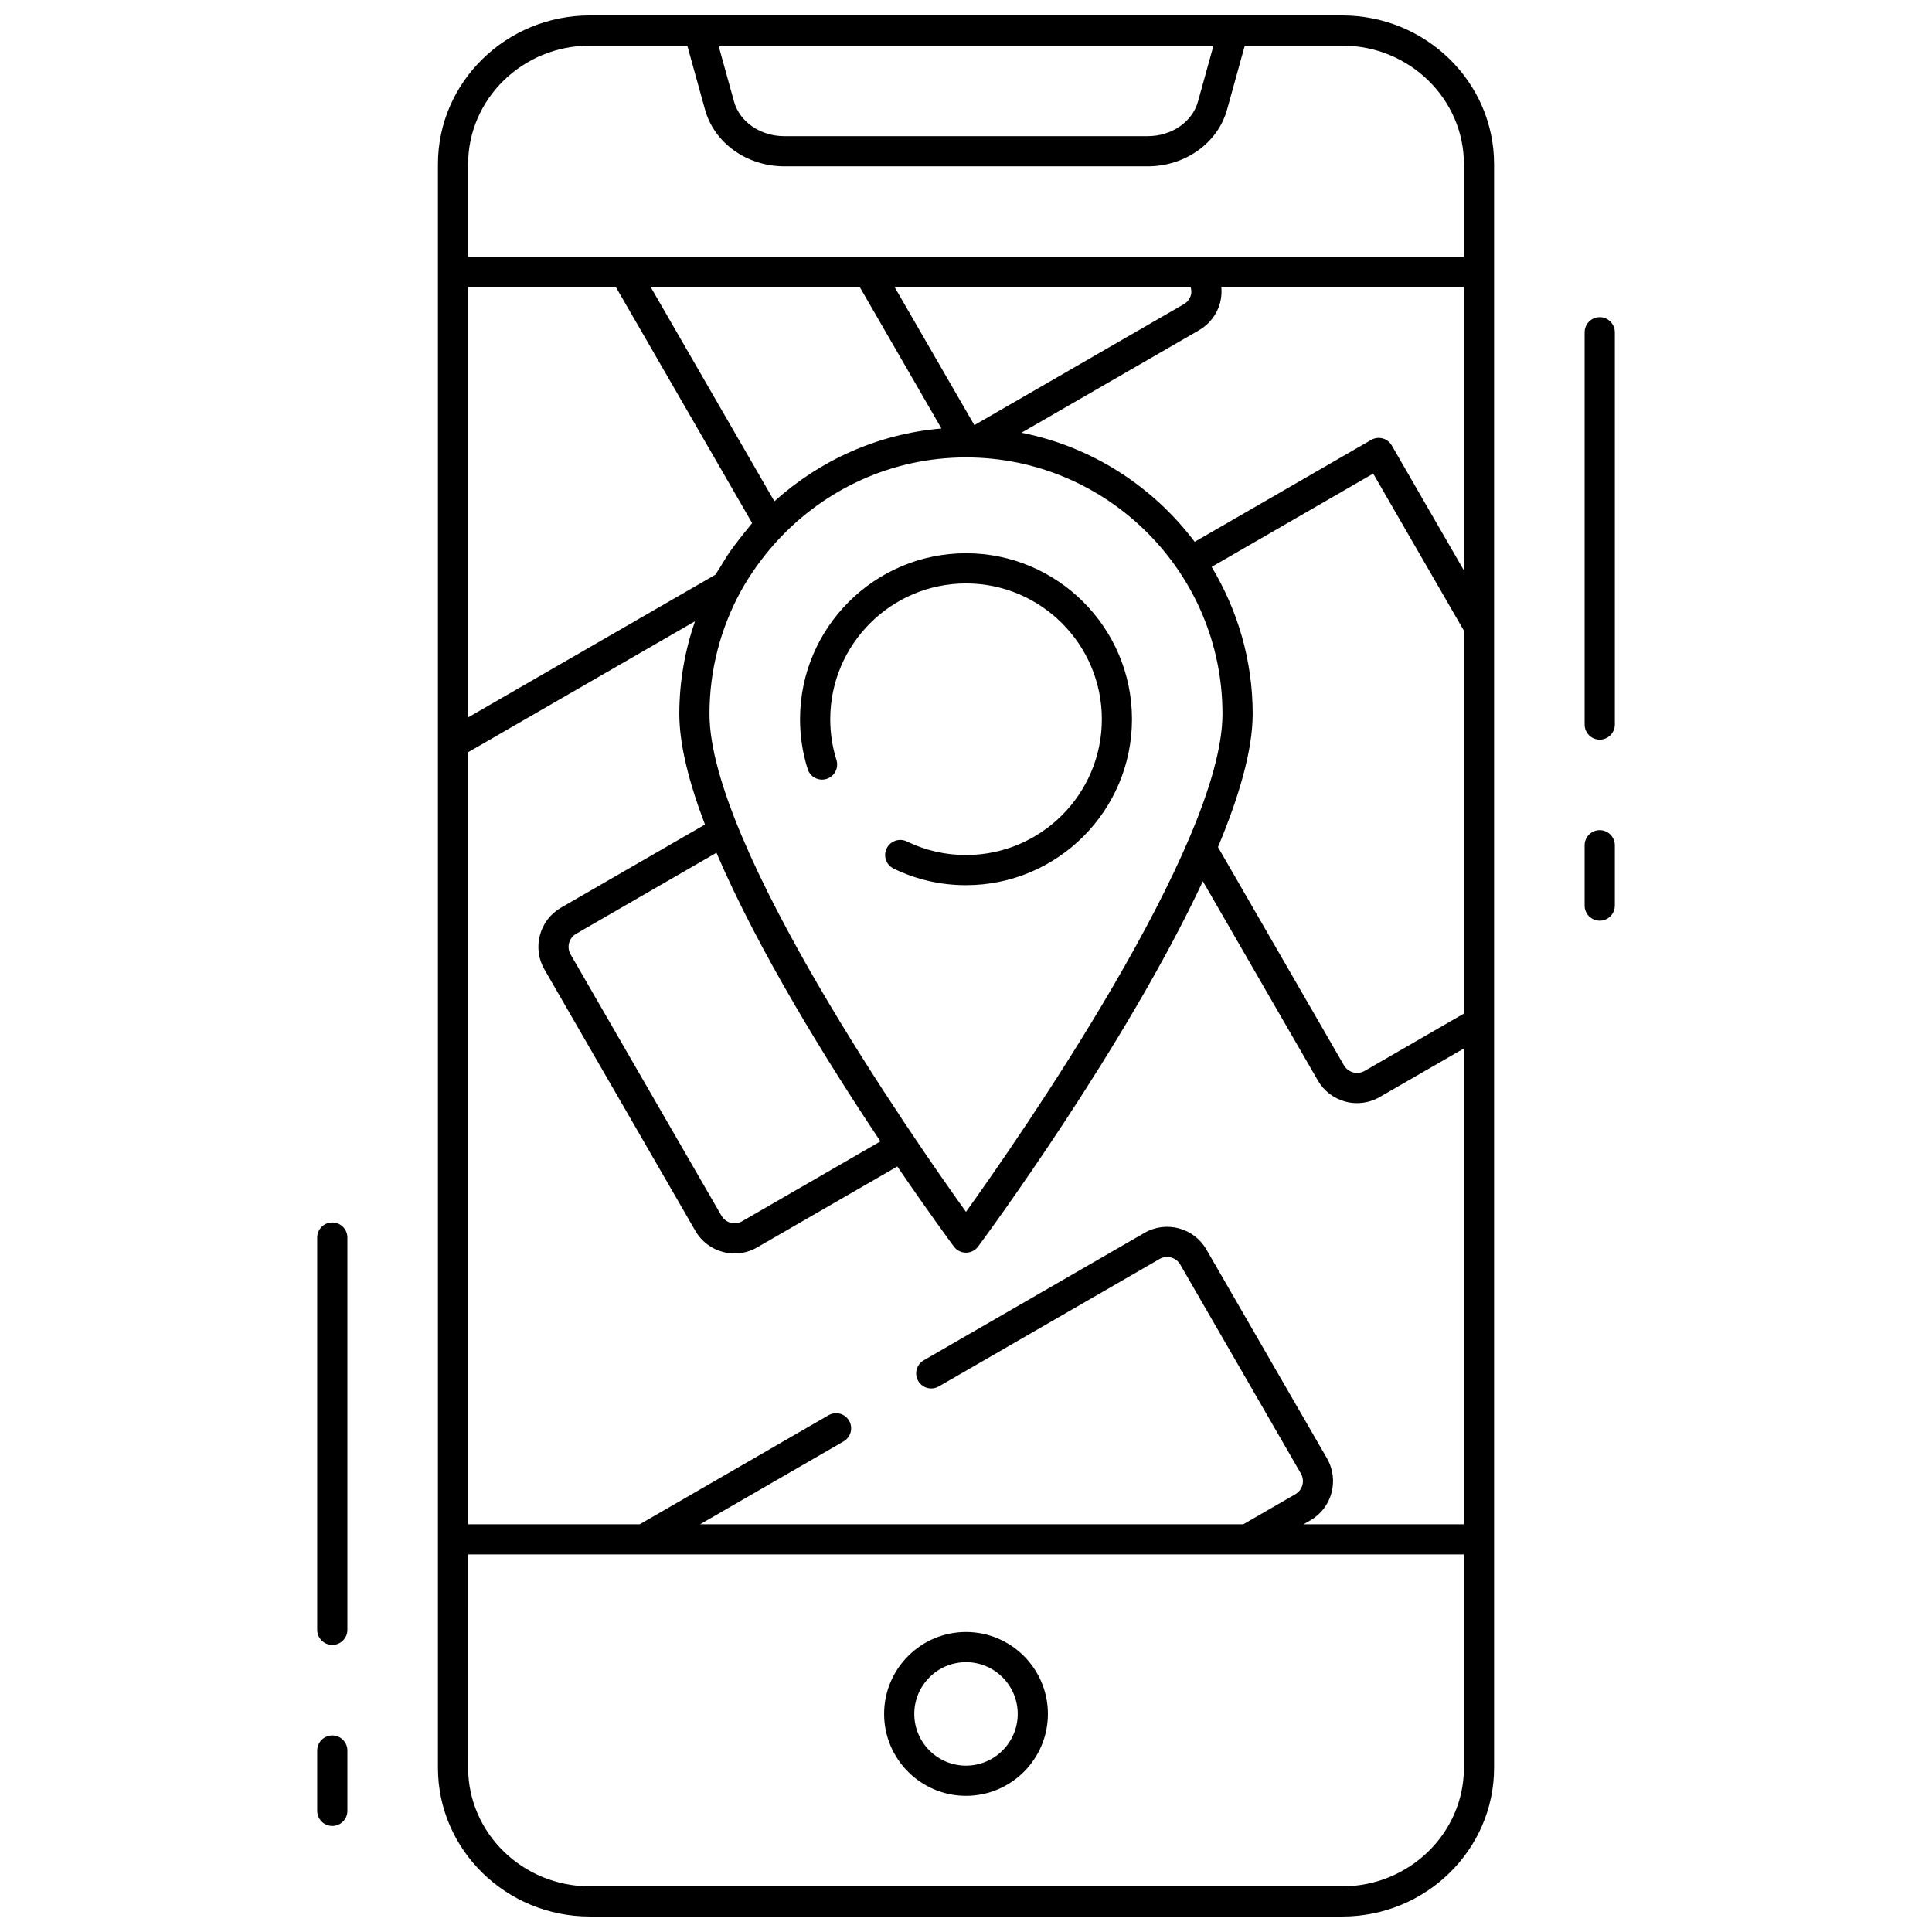 <?xml version="1.0" encoding="UTF-8"?>
<!-- Uploaded to: ICON Repo, www.svgrepo.com, Generator: ICON Repo Mixer Tools -->
<svg width="800px" height="800px" version="1.1" viewBox="144 144 512 512" xmlns="http://www.w3.org/2000/svg">
 <defs>
  <clipPath id="a">
   <path d="m228 148.09h344v503.81h-344z"/>
  </clipPath>
 </defs>
 <g clip-path="url(#a)">
  <path d="m300.3 651.9h199.4c22.188 0 40.246-17.68 40.246-39.418v-424.98c0-21.738-18.059-39.41-40.25-39.41h-199.39c-22.191 0-40.25 17.672-40.25 39.41v424.98c0 21.734 18.059 39.414 40.25 39.414zm195.38-121.39-31.988-55.402c-3.305-5.727-10.652-7.691-16.387-4.391l-58.508 33.777c-1.91 1.105-2.566 3.551-1.465 5.461 1.086 1.91 3.535 2.566 5.461 1.465l58.508-33.777c1.895-1.105 4.359-0.449 5.469 1.465l31.98 55.395c1.105 1.918 0.449 4.367-1.465 5.477l-13.797 7.965h-143.95l38.027-21.961c1.91-1.105 2.566-3.551 1.465-5.461-1.105-1.918-3.551-2.566-5.461-1.465l-50.027 28.887h-45.496v-204.59l60.129-34.707c-2.644 7.711-4.148 15.953-4.148 24.551 0 8.172 2.598 18.289 6.797 29.316l-38.145 22.023c-2.773 1.598-4.766 4.191-5.59 7.285-0.824 3.094-0.406 6.332 1.199 9.102l39.984 69.254c1.59 2.766 4.176 4.75 7.277 5.59 1.031 0.281 2.078 0.414 3.125 0.414 2.078 0 4.133-0.543 5.981-1.617l37.145-21.441c8.188 12.012 14.164 20.113 14.988 21.223 0.746 1.023 1.945 1.621 3.211 1.621 1.262 0 2.465-0.602 3.207-1.617 2.152-2.894 39.176-53.141 59.562-96.812l30.477 52.797c1.59 2.766 4.184 4.75 7.277 5.59 1.016 0.273 2.062 0.406 3.102 0.406 2.102 0 4.184-0.543 6.004-1.605l22.32-12.879v126.09h-42.473l1.816-1.047c5.707-3.301 7.684-10.652 4.383-16.387zm-118.36-84.031-36.656 21.168c-0.918 0.535-2 0.672-3.023 0.406-1.039-0.289-1.902-0.953-2.445-1.871l-39.984-69.254c-0.527-0.918-0.672-2-0.398-3.031 0.281-1.031 0.938-1.895 1.863-2.43l37.188-21.473c11.102 25.961 29.406 55.453 43.457 76.484zm-45.297-113.28c0-11.676 2.969-22.672 8.172-32.285 1.281-2.367 2.742-4.621 4.285-6.812 0.527-0.742 1.078-1.465 1.641-2.191 1.246-1.625 2.566-3.191 3.957-4.695 12.426-13.484 30.18-21.992 49.918-21.992 37.48 0 67.973 30.492 67.973 67.973 0 34.898-54.09 112.59-67.973 131.96-13.879-19.363-67.973-97.039-67.973-131.95zm143.95 0c0-14.25-4.023-27.559-10.875-38.969l42.816-24.719 24.039 41.633v101.46l-26.324 15.203c-0.895 0.52-2 0.672-3.023 0.391-1.039-0.281-1.895-0.945-2.438-1.863l-33.395-57.844c5.586-13.336 9.199-25.668 9.199-35.297zm55.98-38.031-19.121-33.117c-0.52-0.918-1.398-1.59-2.422-1.863-1.047-0.273-2.129-0.129-3.039 0.398l-46.766 26.996c-11.059-14.66-27.238-25.223-45.902-28.902l47.039-27.156c2.773-1.598 4.766-4.191 5.59-7.285 0.371-1.379 0.453-2.789 0.332-4.172h64.289zm-72.422-75.102c0.191 0.688 0.273 1.398 0.078 2.102-0.281 1.031-0.938 1.895-1.863 2.43l-55.531 32.066-21.141-36.598zm-87.688 0 21.648 37.488c-16.961 1.449-32.309 8.508-44.27 19.297l-32.789-56.785zm-64.637 0 36.121 62.559c-0.367 0.414-0.68 0.879-1.039 1.305-0.863 1.008-1.672 2.055-2.488 3.109-0.777 1.016-1.566 2.016-2.297 3.07-0.902 1.305-1.719 2.664-2.535 4.023-0.441 0.727-0.945 1.414-1.359 2.16l-65.559 37.828v-114.05zm158.38-63.977-4.109 14.809c-1.496 5.41-6.977 9.184-13.324 9.184h-96.301c-6.348 0-11.828-3.773-13.328-9.18l-4.106-14.812zm-165.28 0h25.832l4.695 16.938c2.438 8.863 11.082 15.051 21.02 15.051h96.309c9.934 0 18.578-6.191 21.023-15.043l4.695-16.945h25.82c17.777 0 32.254 14.09 32.254 31.414v24.566h-263.9v-24.566c0-17.324 14.477-31.414 32.254-31.414zm-32.254 399.85h263.9v56.547c0.004 17.32-14.473 31.418-32.25 31.418h-199.39c-17.777 0-32.254-14.098-32.254-31.422zm131.95 63.973c11.965 0 21.703-9.73 21.703-21.703 0-11.973-9.742-21.711-21.703-21.711-11.965 0-21.703 9.742-21.703 21.711-0.004 11.973 9.738 21.703 21.703 21.703zm0-35.418c7.559 0 13.707 6.156 13.707 13.715 0 7.559-6.148 13.707-13.707 13.707s-13.707-6.148-13.707-13.707c0-7.566 6.148-13.715 13.707-13.715zm0-205.91c-6.734 0-13.188-1.48-19.184-4.398-1.984-0.969-2.816-3.359-1.84-5.344 0.969-2 3.391-2.801 5.344-1.848 4.902 2.383 10.18 3.598 15.691 3.598 19.84 0 35.988-16.145 35.988-35.988 0-19.84-16.145-35.988-35.988-35.988-19.84 0-35.988 16.145-35.988 35.988 0 3.688 0.551 7.324 1.648 10.797 0.656 2.109-0.512 4.352-2.621 5.016-2.102 0.672-4.352-0.504-5.016-2.613-1.34-4.262-2.019-8.699-2.019-13.203 0-24.254 19.738-43.984 43.984-43.984s43.984 19.73 43.984 43.984c-0.004 24.258-19.738 43.984-43.984 43.984zm-171.94 197.34v-103.96c0-2.207 1.793-4 4-4s4 1.793 4 4v103.96c0 2.207-1.793 4-4 4-2.207-0.004-4-1.793-4-4zm0 47.98v-15.992c0-2.207 1.793-4 4-4s4 1.793 4 4v15.992c0 2.207-1.793 4-4 4s-4-1.793-4-4zm335.88-287.89v-103.96c0-2.207 1.793-4 4-4s4 1.793 4 4v103.96c0 2.207-1.793 4-4 4-2.211-0.004-4-1.793-4-4zm0 47.98v-15.992c0-2.207 1.793-4 4-4s4 1.793 4 4v15.992c0 2.207-1.793 4-4 4-2.211 0-4-1.793-4-4z"/>
 </g>
</svg>